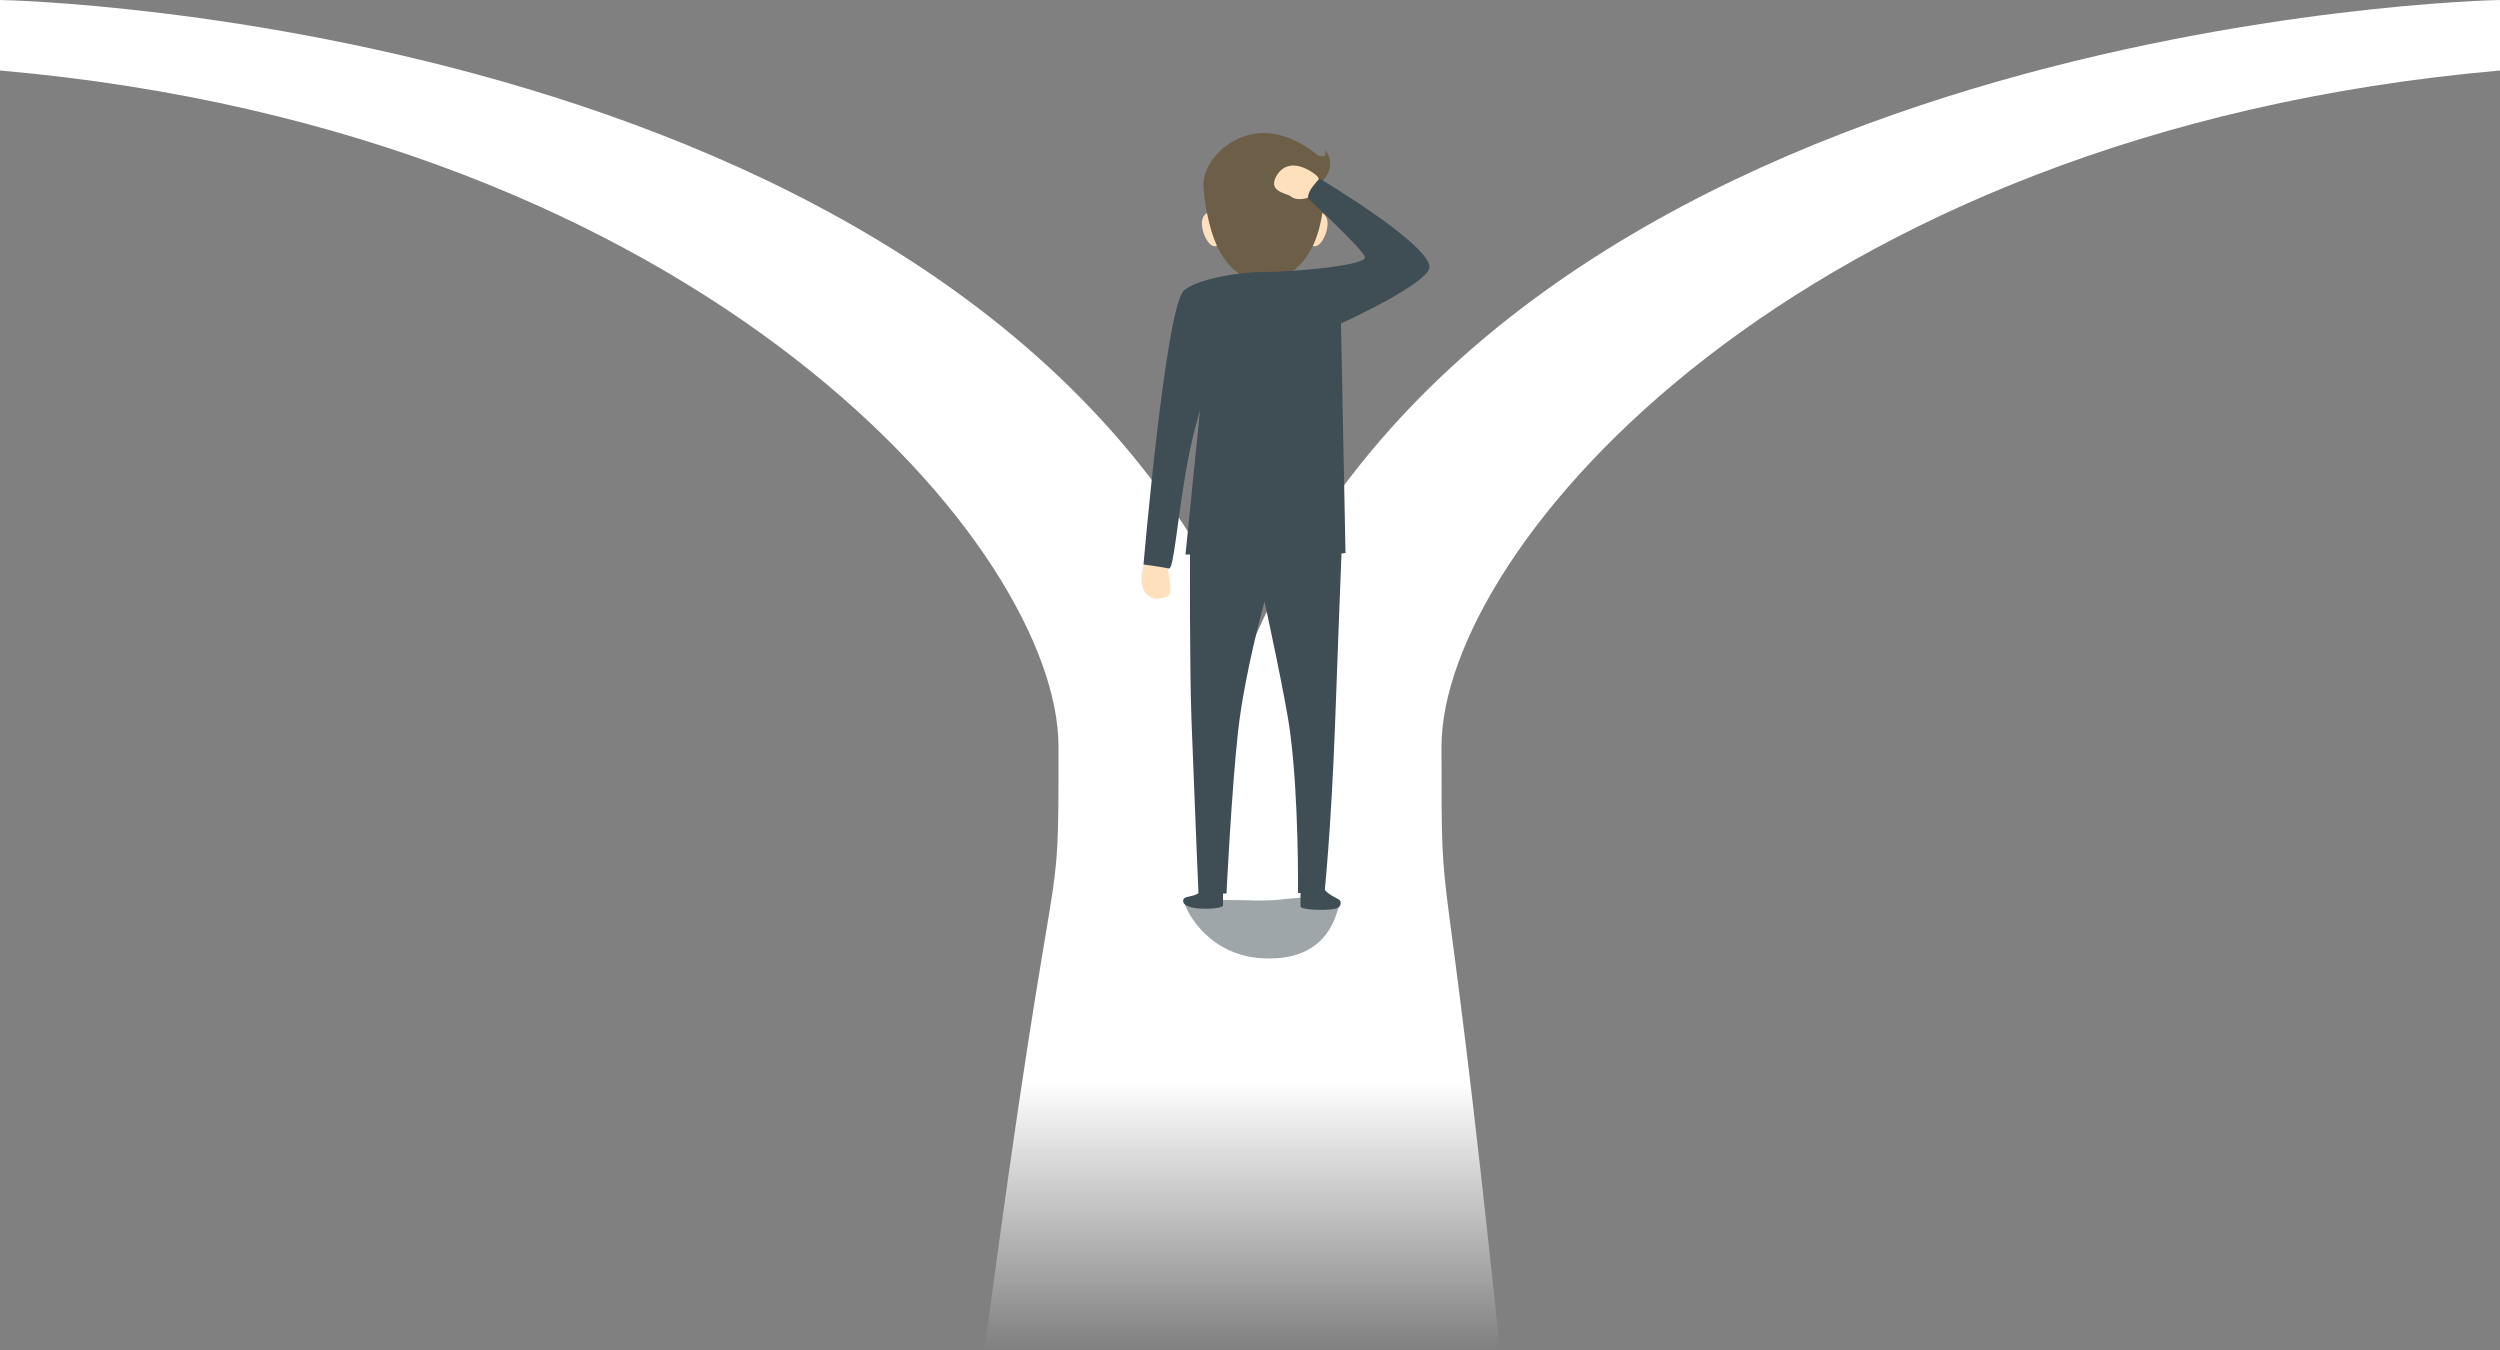 <?xml version="1.0" encoding="utf-8"?>
<!-- Generator: Adobe Illustrator 24.3.0, SVG Export Plug-In . SVG Version: 6.00 Build 0)  -->
<svg version="1.1" id="Ebene_1" xmlns="http://www.w3.org/2000/svg" xmlns:xlink="http://www.w3.org/1999/xlink" x="0px" y="0px"
	 viewBox="0 0 500 270" style="enable-background:new 0 0 500 270;" xml:space="preserve">
<rect x="0" y="0" width="500" height="270" fill="#808080" stroke="none"/>
<style type="text/css">
	.st0{fill:url(#SVGID_3_);}
	.st1{opacity:0.5;}
	.st2{fill:#3F4E55;}
	.st3{fill:#FEE0BC;}
	.st4{fill:#6D5E48;}
</style>
<g>
	<g>
		
			<linearGradient id="SVGID_3_" gradientUnits="userSpaceOnUse" x1="250" y1="2" x2="250" y2="272" gradientTransform="matrix(1 0 0 -1 0 272)">
			<stop  offset="0" style="stop-color:#FFFFFF;stop-opacity:0"/>
			<stop  offset="0.2" style="stop-color:#FFFFFF"/>
		</linearGradient>
		<path id="SVGID_2_" class="st0" d="M500,0c-1.7,0-196.5,4.2-250,129.7C196.5,4.2,1.7,0,0,0l0,0v14.1
			C141.3,26.5,211.7,110,211.7,149.3s0,9.2-14.8,120.7H300c-11.7-111.5-11.7-81.5-11.7-120.7c0-39.3,70.4-122.8,211.7-135.2V0L500,0
			z"/>
	</g>
</g>
<g class="st1">
	<path class="st2" d="M261.2,179.5c-1.3,0-2.7,0.2-4.2,0.3c-1.5,0.2-3.1,0.3-5,0.3c-0.3,0-0.7,0-1,0c-2.4-0.1-4.8-0.1-6.9-0.1
		c-4.2,0-7.2,0.2-7.1,0.9c0.2,1,4.7,10.8,16.7,10.8c0.1,0,0.2,0,0.3,0c12.2-0.1,13.2-9.5,13.8-10.3c0.6-0.8-0.1-0.8-3.8-1.7
		C263,179.5,262.1,179.5,261.2,179.5"/>
</g>
<g>
	<g>
		<path class="st3" d="M229.7,112.1c-1.2-0.2-2.2,4.9-0.5,6.6c1.1,1,1.9,1.4,4.3,0.6c1.2-0.4,0.1-4.5,0.1-5.6
			C233.6,112.5,231.3,112.4,229.7,112.1"/>
		<path class="st3" d="M243.3,49.2c-1.2,0.4-2.4-1.5-2.8-3.4c-0.4-1.9,0.2-3.1,1.4-3.4C243.1,42,244.4,48.8,243.3,49.2"/>
		<path class="st3" d="M262.6,49.2c1.2,0.4,2.4-1.5,2.8-3.4s-0.2-3-1.4-3.4C262.8,42,261.4,48.8,262.6,49.2"/>
		<path class="st4" d="M265,30c0.6,2.1-1.5,1-1.5,1s-5-4.4-10.7-4.4c-6.9,0-12.5,5.9-12.1,10.9c0.2,2.7,0.5,4.4,1.1,6.9
			c2.3,9.8,7.5,11.8,11,11.8c3.6,0,9.5-2.5,11.4-12.1c1.1-5,0.4-8,0.4-8C267.6,32.7,265,30,265,30"/>
		<path class="st3" d="M255.4,35c2.5-3.9,7-0.7,7.9,0.1s1,2.9-1.2,4.2c-1.1,0.6-3,0.8-3.9,0C257.4,38.6,253.3,38.4,255.4,35"/>
		<path class="st2" d="M244.6,178.5v2.6c0,0.6-4.1,0.9-6.2,0.4c-2.2-0.5-1.9-1.6-1.5-1.9c0.5-0.4,2.9-0.3,3.3-1.7
			C240.6,176.5,244.6,177.1,244.6,178.5"/>
		<path class="st2" d="M260.1,178.5v2.8c0,0.6,4.5,0.9,6.7,0.5c1.6-0.3,1.4-1.3,1.2-1.7c-0.2-0.4-2.9-1.2-3.3-2.7
			C264.3,176,260.1,177.1,260.1,178.5"/>
		<path class="st2" d="M268.2,64.7l0.9,45.9l-0.8,0.1c0,0-0.9,22.9-1.3,34.5c-0.8,21.1-2.1,33.4-2.1,33.4h-5.3
			c0,0,0.2-18.9-1.6-32.3c-0.8-6.3-5.1-26-5.1-26s-4,14.3-5.3,26.1s-2.3,32.3-2.3,32.3h-5.6c0,0-0.6-13.4-1.4-34.6
			c-0.4-10.7-0.3-33.2-0.3-33.2h-0.9l2.9-28.8c0,0-1.7,5.4-2.9,12.6c-1.7,10-2.4,19.2-3.3,19c-2-0.4-5.1-0.8-5.1-0.8
			s4.4-50.9,8-54.7c2-2.1,10.2-3.8,16.1-3.8c5.9,0,20.2-1.3,20.2-2.9c0-1.3-11.4-11.8-11.4-11.8s-0.1-0.8,0.6-1.9
			c0.5-0.8,1.7-2.1,1.7-2.1s21.5,12.8,22,17.6C286.2,56.5,268.2,64.7,268.2,64.7"/>
	</g>
</g>
</svg>
